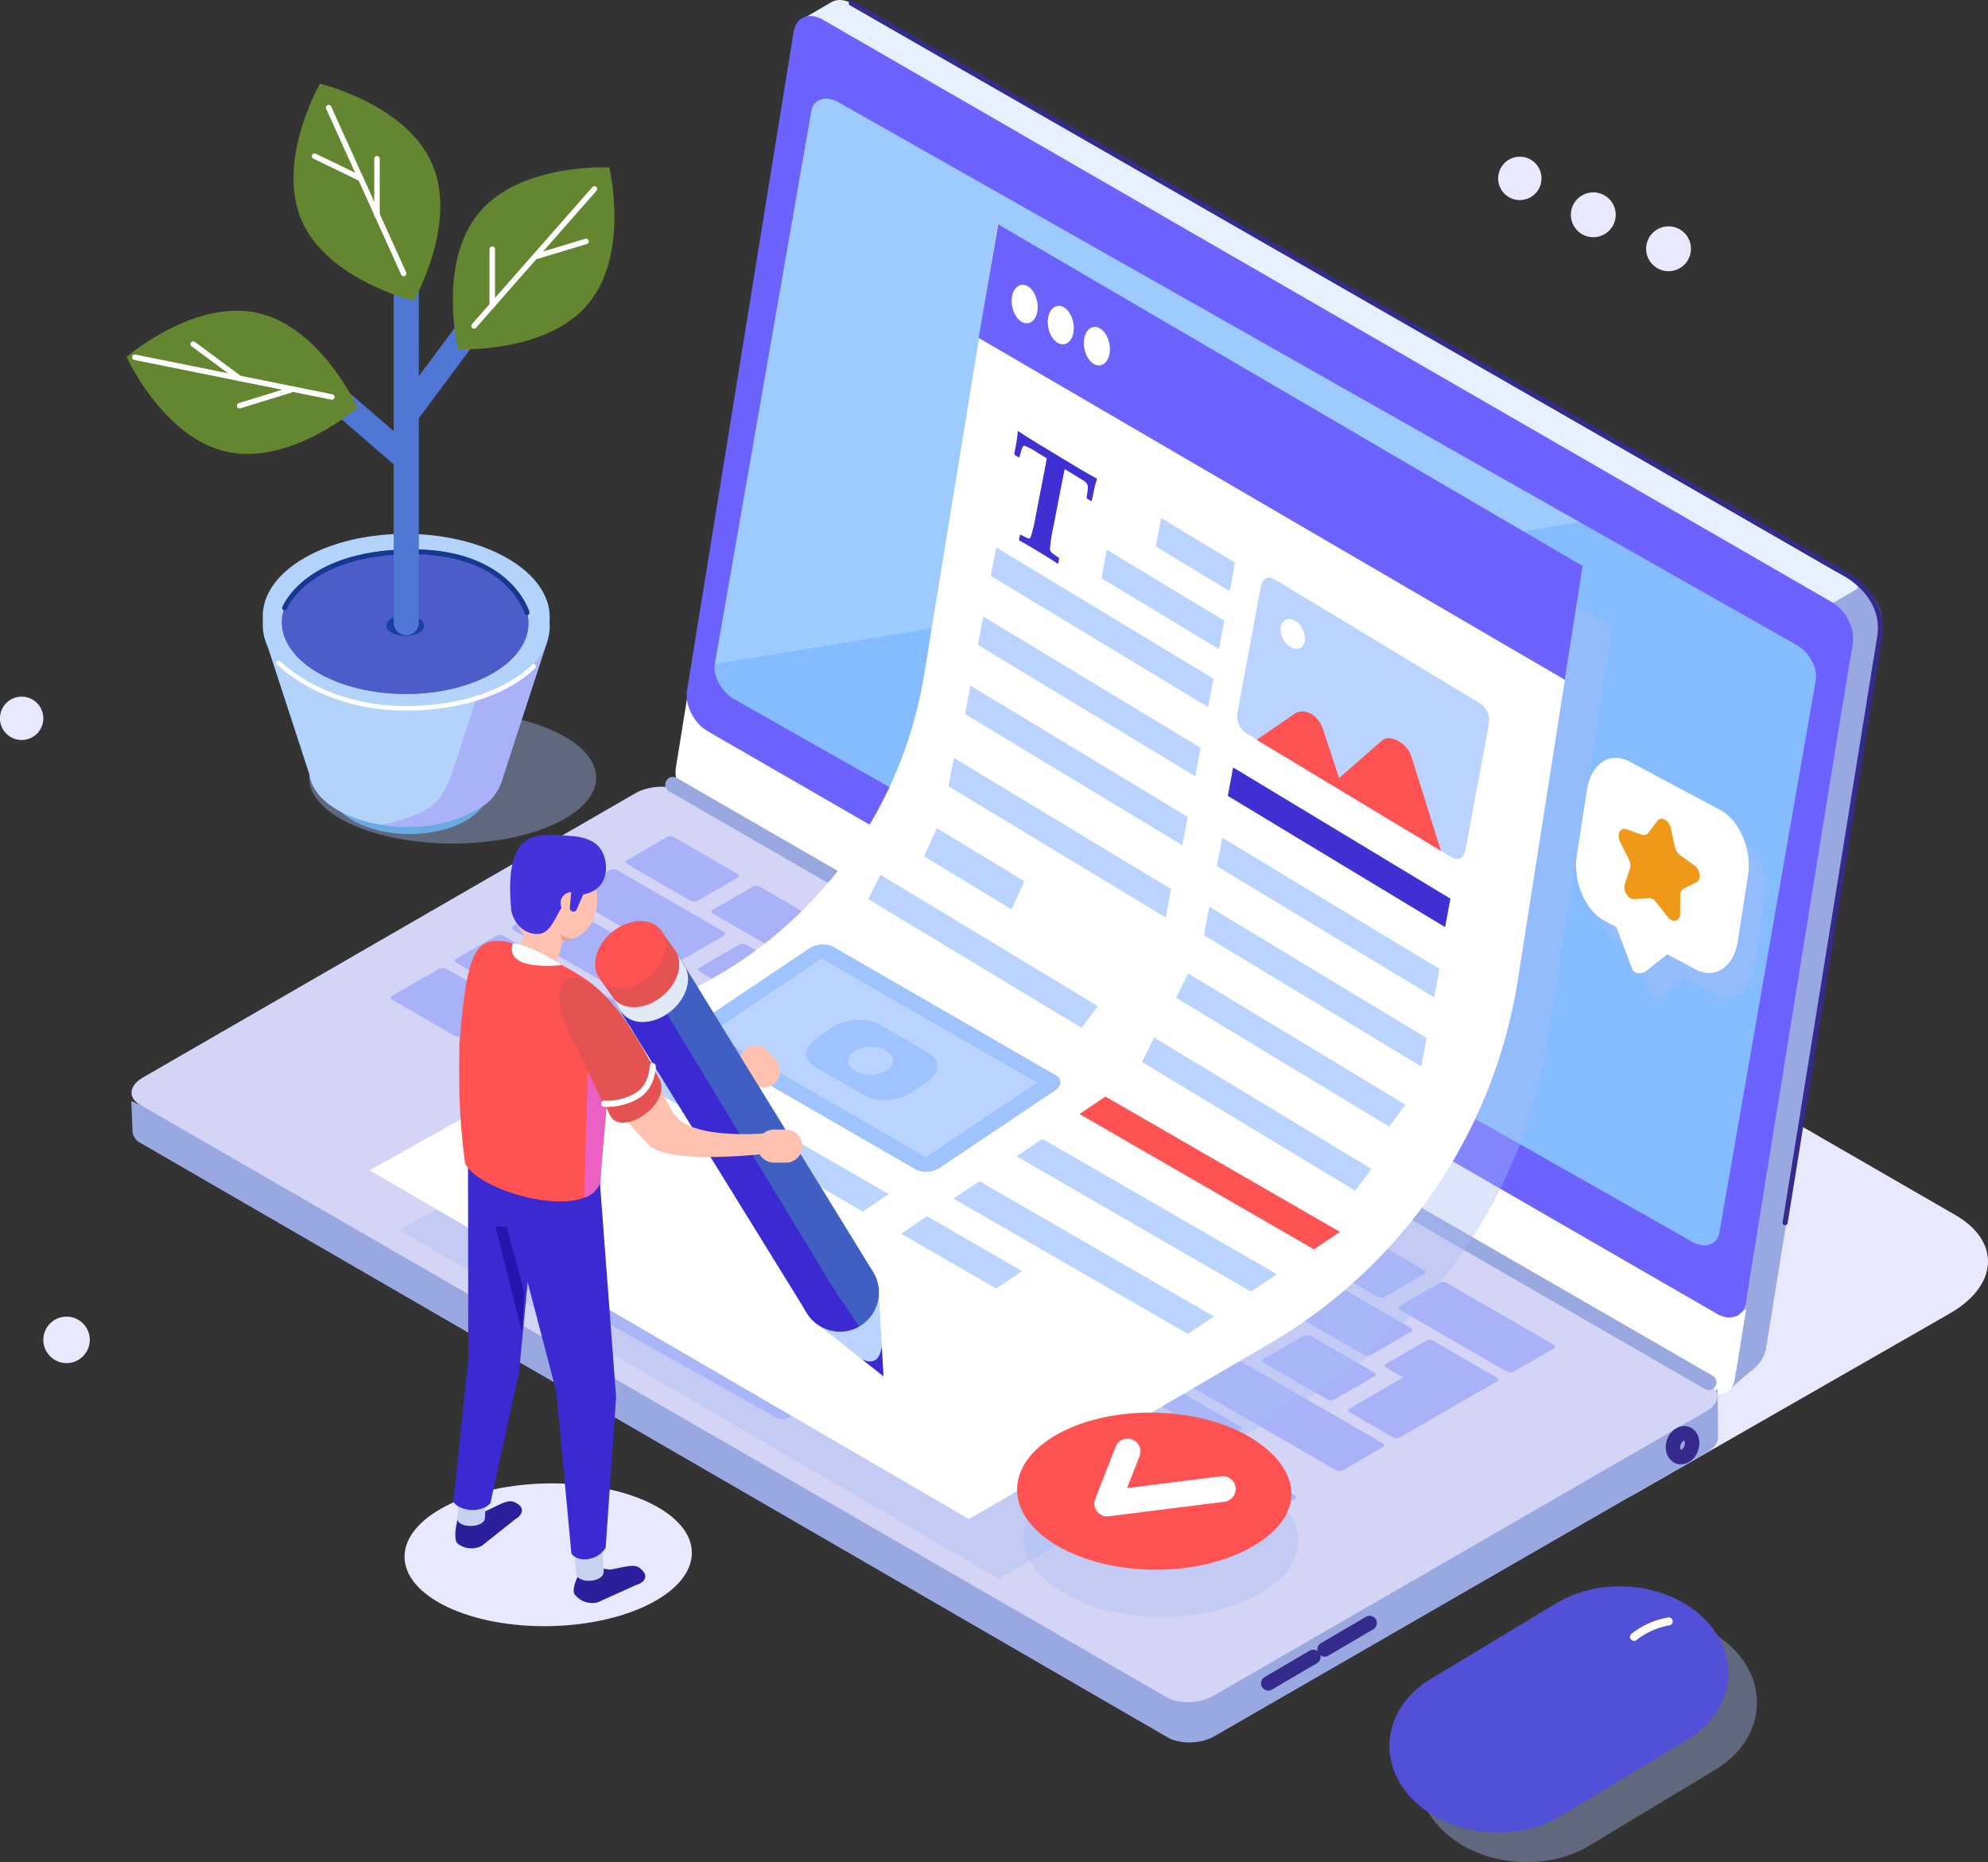 <svg id="Group_41373" data-name="Group 41373" xmlns="http://www.w3.org/2000/svg" xmlns:xlink="http://www.w3.org/1999/xlink" width="458.488" height="429.547" viewBox="0 0 458.488 429.547">
  <rect x="0" y="0" width="458.488" height="429.547" fill="#333333" stroke="none"/>
  <defs>
    <clipPath id="clip-path">
      <rect id="Rectangle_15083" data-name="Rectangle 15083" width="458.488" height="429.547" fill="none"/>
    </clipPath>
    <clipPath id="clip-path-2">
      <rect id="Rectangle_15080" data-name="Rectangle 15080" width="199.443" height="130.397" fill="none"/>
    </clipPath>
    <clipPath id="clip-path-3">
      <rect id="Rectangle_15081" data-name="Rectangle 15081" width="279.788" height="298.679" fill="none"/>
    </clipPath>
    <clipPath id="clip-path-4">
      <rect id="Rectangle_15082" data-name="Rectangle 15082" width="66.208" height="30.368" fill="none"/>
    </clipPath>
    <clipPath id="clip-path-5">
      <path id="Path_60200" data-name="Path 60200" d="M205.388,84.16c-9.631,11.574-4.833,31.448-4.833,31.448s20.415,1.109,30.047-10.465,4.833-31.448,4.833-31.448-.528-.029-1.453-.029c-4.832,0-20.51.781-28.594,10.494" transform="translate(-199.36 -73.666)" fill="none"/>
    </clipPath>
    <linearGradient id="linear-gradient" x1="-2.267" y1="9.081" x2="-2.255" y2="9.081" gradientUnits="objectBoundingBox">
      <stop offset="0" stop-color="#436a2d"/>
      <stop offset="0.101" stop-color="#436a2d"/>
      <stop offset="0.744" stop-color="#658630"/>
      <stop offset="1" stop-color="#658630"/>
    </linearGradient>
    <clipPath id="clip-path-6">
      <path id="Path_60201" data-name="Path 60201" d="M55.755,147.471s8.4,18.642,23.1,21.877,30.151-10.159,30.151-10.159-8.4-18.641-23.1-21.877a22.064,22.064,0,0,0-4.76-.5c-13.1,0-25.391,10.663-25.391,10.663" transform="translate(-55.755 -136.808)" fill="none"/>
    </clipPath>
    <linearGradient id="linear-gradient-2" x1="-0.548" y1="10.003" x2="-0.539" y2="10.003" xlink:href="#linear-gradient"/>
    <clipPath id="clip-path-7">
      <path id="Path_60202" data-name="Path 60202" d="M131.081,68.381c5.976,13.82,25.875,18.514,25.875,18.514s10.209-17.714,4.232-31.535-25.875-18.514-25.875-18.514-10.208,17.714-4.232,31.535" transform="translate(-129.205 -36.846)" fill="none"/>
    </clipPath>
    <linearGradient id="linear-gradient-3" x1="-1.512" y1="8.197" x2="-1.499" y2="8.197" xlink:href="#linear-gradient"/>
    <clipPath id="clip-path-9">
      <rect id="Rectangle_15087" data-name="Rectangle 15087" width="78.155" height="56.786" fill="none"/>
    </clipPath>
    <clipPath id="clip-path-10">
      <rect id="Rectangle_15088" data-name="Rectangle 15088" width="63.263" height="36.236" fill="none"/>
    </clipPath>
    <clipPath id="clip-path-11">
      <rect id="Rectangle_15089" data-name="Rectangle 15089" width="39.838" height="49.713" fill="none"/>
    </clipPath>
  </defs>
  <g id="Group_41376" data-name="Group 41376">
    <g id="Group_41354" data-name="Group 41354">
      <g id="Group_41353" data-name="Group 41353" clip-path="url(#clip-path)">
        <path id="Path_60126" data-name="Path 60126" d="M464.508,463.449,267.359,347.1c-10.564-6.1,40.518-34.487,51.8-40.955l6.1-31.113c11.286-6.468-16.411-31.5-5.846-25.4L577.548,398.657c10.564,6.1,9.98,16.288-1.306,22.757L504.071,462.78c-11.286,6.469-29,6.768-39.563.669" transform="translate(-126.616 -118.4)" fill="#e9e9fd"/>
        <path id="Path_60127" data-name="Path 60127" d="M793.177,299.208v-.024q0-.128,0-.258c0-.086-.007-.172-.012-.259l0-.037c0-.012,0-.024,0-.036,0-.06-.008-.121-.015-.181q-.012-.127-.028-.255c0-.04-.011-.081-.017-.121,0-.017,0-.035-.007-.052s-.008-.055-.012-.082c-.013-.085-.028-.17-.044-.256s-.031-.161-.049-.242l0-.009,0-.007c-.018-.085-.038-.171-.06-.257s-.044-.169-.067-.254c-.006-.023-.014-.045-.02-.068l-.014-.049c-.013-.046-.026-.091-.04-.136-.025-.081-.051-.162-.078-.243-.02-.061-.042-.122-.064-.183l-.009-.026c0-.009-.006-.018-.01-.027-.028-.076-.056-.153-.086-.229s-.058-.147-.088-.219l-.04-.092-.017-.04-.037-.086c-.033-.075-.068-.151-.1-.226s-.071-.149-.108-.224l-.011-.021-.017-.034c-.04-.079-.08-.157-.122-.235s-.081-.144-.122-.216c-.027-.048-.053-.1-.081-.144l-.038-.068c-.069-.116-.143-.229-.216-.343-.024-.037-.046-.075-.071-.112,0-.005-.007-.012-.011-.017q-.142-.214-.295-.421l-.044-.058-.04-.052c-.036-.047-.071-.094-.107-.141-.06-.077-.122-.153-.184-.228l-.072-.084-.038-.044-.068-.08q-.092-.1-.187-.206c-.048-.051-.1-.1-.145-.152l-.026-.027-.024-.025c-.068-.069-.137-.137-.206-.2s-.145-.136-.218-.2l0,0-.005,0q-.106-.1-.214-.187c-.076-.064-.153-.126-.23-.188l-.029-.022-.033-.025c-.056-.043-.112-.087-.169-.129-.077-.057-.155-.112-.234-.166l-.066-.044-.021-.015-.007,0c-.046-.031-.092-.062-.139-.092-.078-.05-.157-.1-.236-.145l-1.28-.736-7.014,3.8s1.678.972,1.755,1.022.156.1.233.154.157.109.234.166.155.116.231.176c.032.025.063.052.1.077q.182.148.359.305h0c.119.107.235.218.348.332l.043.043q.162.163.317.336l.048.052q.151.17.294.346l.051.063c.094.118.187.238.277.36.046.063.09.128.135.192s.11.155.162.234.118.186.176.28c.038.061.077.121.114.182s.062.109.093.164c.055.1.11.193.162.291.014.026.027.052.041.079.07.136.138.272.2.41l.016.034q.1.218.191.439l.018.045q.087.216.163.434l.02.056q.074.214.138.43l.019.065q.062.215.113.43l.016.066q.05.217.089.433l.011.063q.038.218.064.435c0,.019,0,.038.006.058.017.146.03.292.038.437,0,.073.008.146.01.218s0,.172,0,.258,0,.18-.006.269-.009.179-.017.268-.018.192-.03.288c-.009.074-.02.148-.031.222,0,0-.024.147-.065.4L762.011,454.389c-.115.712-2.876,5.27-2.253,4.908l6.63-5.619a7.72,7.72,0,0,0,2.629-4.656L792.8,302.013l.289-1.783c.011-.073.023-.147.031-.222s.014-.126.02-.189a.073.073,0,0,0,0-.01c0-.008,0-.017,0-.026s0-.041.006-.062c.007-.089.013-.178.017-.268,0-.071,0-.142.005-.214v-.031" transform="translate(-361.698 -138.152)" fill="#99a8e0"/>
        <path id="Path_60128" data-name="Path 60128" d="M561.579,176.094c3.159,1.824,5.281,6.017,4.738,9.368l-24.594,152c-.54,3.353-3.54,4.588-6.7,2.764l-232.8-134.407c-3.159-1.824-5.281-6.017-4.738-9.367l24.591-152c.543-3.351,3.54-4.588,6.7-2.764Z" transform="translate(-141.6 -19.447)" fill="#fff"/>
        <path id="Path_60129" data-name="Path 60129" d="M798.137,263.454v-.024q0-.128,0-.258c0-.086-.007-.172-.012-.259,0-.012,0-.024,0-.037s0-.024,0-.036c0-.06-.008-.121-.015-.181-.008-.085-.017-.17-.028-.255-.005-.04-.011-.081-.017-.121,0-.017,0-.035-.007-.052s-.008-.055-.012-.082c-.013-.085-.028-.17-.044-.256s-.031-.161-.049-.241l0-.009,0-.007c-.018-.085-.039-.171-.06-.257s-.043-.169-.067-.254c-.006-.023-.014-.045-.02-.068l-.014-.049c-.013-.046-.026-.091-.04-.136-.025-.081-.051-.162-.078-.243-.02-.061-.042-.122-.064-.183l-.009-.026c0-.009-.006-.018-.01-.027-.028-.076-.056-.153-.086-.229s-.058-.147-.088-.219l-.04-.092-.017-.04-.037-.086c-.033-.075-.068-.151-.1-.226s-.071-.149-.108-.224l-.011-.021-.017-.034c-.04-.079-.08-.157-.122-.235s-.081-.144-.122-.216c-.027-.048-.053-.1-.081-.144-.013-.023-.025-.046-.038-.068-.069-.116-.143-.229-.216-.343-.024-.037-.046-.075-.071-.112,0-.005-.007-.012-.011-.017q-.142-.214-.295-.421l-.044-.058-.04-.052c-.036-.047-.071-.094-.107-.141-.06-.077-.122-.153-.184-.228l-.072-.084-.038-.044-.068-.08q-.092-.1-.187-.206c-.048-.051-.1-.1-.145-.152l-.026-.027-.024-.025c-.068-.069-.137-.137-.206-.2s-.145-.136-.218-.2l0,0-.005,0q-.106-.1-.214-.187t-.23-.188l-.029-.022-.032-.025c-.056-.043-.112-.087-.169-.129-.077-.057-.155-.112-.234-.166l-.066-.044-.021-.015-.007,0c-.046-.031-.092-.062-.139-.092-.078-.05-.157-.1-.236-.145l-5.637-3.255-6.919,4.179s5.94,3.108,6.018,3.158.156.1.233.154.157.109.234.166.154.116.23.176c.032.025.063.052.1.078.122.1.242.2.359.305h0c.119.107.235.219.348.332l.043.043q.162.163.317.336l.048.052q.151.17.294.346l.051.063c.094.118.187.238.277.36.046.063.09.128.135.192s.109.155.162.234.118.186.176.28c.038.061.077.121.114.182s.062.109.093.164c.055.1.11.193.162.291l.041.079c.07.136.138.272.2.409l.016.035q.1.218.191.439l.018.045q.087.216.164.434c.007.018.013.037.019.056.05.142.1.286.138.43l.019.065q.062.215.113.43l.016.066q.05.217.089.433l.011.063q.038.218.064.436c0,.019,0,.038.006.058.017.146.03.292.038.437,0,.073.008.146.01.218s0,.172,0,.258,0,.18-.006.269-.009.179-.017.268-.018.192-.03.288c-.009.074-.02.148-.031.222,0,0-.024.147-.065.4L766.971,418.634c-.115.712-2.876,5.27-2.253,4.908l6.63-5.619a7.718,7.718,0,0,0,2.629-4.656l23.786-147.008c.115-.712.288-1.783.288-1.783.012-.073.023-.147.032-.222s.014-.126.02-.189c0,0,0-.007,0-.01s0-.017,0-.026,0-.041.006-.062c.007-.089.013-.178.017-.268,0-.071,0-.142.005-.214v-.031" transform="translate(-364.059 -119.93)" fill="#99a8e0"/>
        <path id="Path_60130" data-name="Path 60130" d="M423.755,505.25l-.082-11.213L414.6,501.7l-1.949-4.493L184.916,365.724c-2.743-1.584-8.193-1.383-11.36.445L74.893,422.778V421.2l-14.985,7.282-2.106-.852.284,6.916a3.209,3.209,0,0,0,1.739,2.667l237,137.187c2.743,1.584,7.581,1.564,10.749-.264l113.563-65.474c1.729-1,2.612-2.238,2.616-3.457Z" transform="translate(-27.521 -173.622)" fill="#99a8e0"/>
        <path id="Path_60131" data-name="Path 60131" d="M296.738,556.51,59.75,419.685c-2.743-1.584-2.4-4.376.771-6.2l113.561-65.565c3.167-1.829,8-2.029,10.746-.445L421.817,484.3c2.743,1.584,2.4,4.376-.772,6.2L307.485,556.065c-3.167,1.828-8,2.029-10.746.445" transform="translate(-27.567 -164.931)" fill="#d4d4f6"/>
        <path id="Path_60132" data-name="Path 60132" d="M291.823,383.194a1.814,1.814,0,0,1-1.565-.182l-14.388-8.3c-.519-.3-.661-.705-.316-.9l9.531-5.506a1.812,1.812,0,0,1,1.566.183l14.388,8.3c.518.3.661.7.315.9Z" transform="translate(-131.109 -175.305)" fill="#a9b1f9"/>
        <path id="Path_60133" data-name="Path 60133" d="M323.684,430.519a1.8,1.8,0,0,1-1.57-.181l-14.387-8.3c-.518-.3-.656-.7-.309-.9l9.534-5.508a1.807,1.807,0,0,1,1.555.182l14.387,8.3c.525.3.661.706.323.9Z" transform="translate(-146.279 -197.839)" fill="#a9b1f9"/>
        <path id="Path_60134" data-name="Path 60134" d="M307.578,450.164a1.807,1.807,0,0,1-1.561-.184l-14.39-8.3c-.51-.294-.665-.7-.319-.9l9.536-5.509a1.831,1.831,0,0,1,1.559.185l14.39,8.3c.517.3.659.705.322.9Z" transform="translate(-138.611 -207.192)" fill="#a9b1f9"/>
        <path id="Path_60135" data-name="Path 60135" d="M264.007,453.958a1.812,1.812,0,0,1-1.558-.181l-14.389-8.3c-.513-.3-.655-.7-.314-.9l9.533-5.507a1.822,1.822,0,0,1,1.562.179l14.389,8.3c.515.3.652.7.311.9Z" transform="translate(-117.87 -209)" fill="#a9b1f9"/>
        <path id="Path_60136" data-name="Path 60136" d="M188.418,442.059a1.811,1.811,0,0,1-1.563-.183l-14.388-8.3c-.519-.3-.662-.7-.318-.9l11.194-6.466a1.827,1.827,0,0,1,1.563.184l14.388,8.3c.518.3.654.708.318.9Z" transform="translate(-81.876 -202.877)" fill="#a9b1f9"/>
        <path id="Path_60137" data-name="Path 60137" d="M231.222,466.757a2.329,2.329,0,0,1-1.858-.353l-18.85-10.878c-.675-.39-.952-.872-.608-1.07L221.1,447.99a2.352,2.352,0,0,1,1.853.35L241.8,459.219c.684.394.949.878.613,1.072Z" transform="translate(-99.871 -213.26)" fill="#a9b1f9"/>
        <path id="Path_60138" data-name="Path 60138" d="M472.212,609.73a1.775,1.775,0,0,1-1.458-.243l-14.377-8.3c-.524-.3-.719-.683-.432-.849l4.138-2.39a1.8,1.8,0,0,1,1.469.249l14.377,8.3c.518.3.705.678.422.842Z" transform="translate(-217.024 -284.664)" fill="#a9b1f9"/>
        <path id="Path_60139" data-name="Path 60139" d="M508.908,631.456a1.775,1.775,0,0,1-1.459-.243l-14.377-8.3c-.524-.3-.719-.683-.432-.849l4.138-2.39a1.8,1.8,0,0,1,1.469.249l14.377,8.3c.518.3.705.678.422.842Z" transform="translate(-234.496 -295.009)" fill="#a9b1f9"/>
        <path id="Path_60140" data-name="Path 60140" d="M547.816,653.481a1.783,1.783,0,0,1-1.442-.255l-14.382-8.3c-.516-.3-.723-.675-.447-.835l3.986-2.3a1.807,1.807,0,0,1,1.446.258l14.382,8.3c.518.3.716.675.443.832Z" transform="translate(-253.024 -305.539)" fill="#a9b1f9"/>
        <path id="Path_60141" data-name="Path 60141" d="M523.89,623.163a1.783,1.783,0,0,1-1.442-.255l-14.382-8.3c-.516-.3-.723-.675-.447-.834l3.987-2.3a1.806,1.806,0,0,1,1.446.258l14.382,8.3c.518.3.716.675.443.832Z" transform="translate(-241.633 -291.104)" fill="#a9b1f9"/>
        <path id="Path_60142" data-name="Path 60142" d="M352.671,536.83a1.828,1.828,0,0,1-1.571-.187l-93.626-54.03c-.511-.294-.664-.705-.32-.9l11.194-6.466a1.847,1.847,0,0,1,1.565.184l93.626,54.03c.52.3.662.712.325.906Z" transform="translate(-122.35 -226.226)" fill="#a9b1f9"/>
        <path id="Path_60143" data-name="Path 60143" d="M235.624,470.825c-.021.013-.089-.007-.15-.042l-11-6.347c-.06-.035-.093-.074-.072-.086l.7-.4a.228.228,0,0,1,.149.042l11,6.347c.061.035.093.074.072.086Z" transform="translate(-106.842 -220.896)" fill="#a9b1f9"/>
        <path id="Path_60144" data-name="Path 60144" d="M187.658,440.826a.1.1,0,0,1-.086,0l-4.669-2.7c-.026-.015-.03-.037-.008-.049l.7-.4a.1.1,0,0,1,.086,0l4.669,2.695c.026.015.029.038.009.05Z" transform="translate(-87.074 -208.385)" fill="#a9b1f9"/>
        <path id="Path_60145" data-name="Path 60145" d="M301.65,475.663a1.818,1.818,0,0,1-1.565-.184l-14.386-8.3c-.511-.294-.661-.706-.32-.9l9.533-5.507a1.839,1.839,0,0,1,1.568.183l14.386,8.3c.522.3.659.708.318.905Z" transform="translate(-135.79 -219.332)" fill="#a9b1f9"/>
        <path id="Path_60146" data-name="Path 60146" d="M339.467,497.487a1.82,1.82,0,0,1-1.558-.181l-14.386-8.3c-.516-.3-.662-.707-.321-.9l9.534-5.507a1.832,1.832,0,0,1,1.568.183l14.386,8.3c.511.294.652.7.311.9Z" transform="translate(-153.798 -229.725)" fill="#a9b1f9"/>
        <path id="Path_60147" data-name="Path 60147" d="M377.287,519.312a1.815,1.815,0,0,1-1.558-.181l-14.389-8.3c-.514-.3-.654-.7-.314-.9l9.534-5.507a1.816,1.816,0,0,1,1.561.179l14.389,8.3c.514.3.652.7.311.9Z" transform="translate(-171.806 -240.116)" fill="#a9b1f9"/>
        <path id="Path_60148" data-name="Path 60148" d="M415.1,541.133a1.812,1.812,0,0,1-1.56-.181l-14.389-8.3c-.52-.3-.66-.707-.32-.9l9.533-5.508a1.822,1.822,0,0,1,1.567.183l14.389,8.3c.518.3.654.7.312.9Z" transform="translate(-189.805 -250.504)" fill="#a9b1f9"/>
        <path id="Path_60149" data-name="Path 60149" d="M452.92,562.958a1.835,1.835,0,0,1-1.57-.187l-14.383-8.3c-.514-.3-.654-.7-.313-.9l9.533-5.507a1.816,1.816,0,0,1,1.561.179l14.383,8.3c.52.3.664.711.323.908Z" transform="translate(-207.813 -260.896)" fill="#a9b1f9"/>
        <path id="Path_60150" data-name="Path 60150" d="M490.741,584.766a1.822,1.822,0,0,1-1.563-.183l-14.384-8.3c-.518-.3-.661-.707-.32-.9l9.534-5.507a1.823,1.823,0,0,1,1.567.182l14.384,8.3c.516.3.657.706.315.9Z" transform="translate(-225.821 -271.279)" fill="#a9b1f9"/>
        <path id="Path_60151" data-name="Path 60151" d="M553.367,620.907a1.818,1.818,0,0,1-1.562-.183l-39.2-22.621c-.518-.3-.658-.705-.317-.9l9.533-5.508a1.819,1.819,0,0,1,1.565.182l39.2,22.62c.519.3.657.706.315.9Z" transform="translate(-243.826 -281.67)" fill="#a9b1f9"/>
        <path id="Path_60152" data-name="Path 60152" d="M345.218,471.868a1.784,1.784,0,0,1-1.554-.18l-14.39-8.3c-.517-.3-.662-.7-.316-.9l9.536-5.509a1.812,1.812,0,0,1,1.556.183l14.39,8.3c.52.3.652.7.315.9Z" transform="translate(-156.536 -217.528)" fill="#a9b1f9"/>
        <path id="Path_60153" data-name="Path 60153" d="M383.04,493.695a1.806,1.806,0,0,1-1.557-.182l-14.395-8.307c-.511-.295-.657-.7-.312-.9l9.536-5.509a1.809,1.809,0,0,1,1.551.181l14.395,8.306c.512.3.655.7.318.9Z" transform="translate(-174.542 -227.919)" fill="#a9b1f9"/>
        <path id="Path_60154" data-name="Path 60154" d="M420.853,515.516a1.812,1.812,0,0,1-1.561-.184l-14.387-8.3c-.509-.294-.668-.7-.322-.9l9.536-5.509a1.841,1.841,0,0,1,1.562.187l14.387,8.3c.514.3.659.705.322.9Z" transform="translate(-192.545 -238.308)" fill="#a9b1f9"/>
        <path id="Path_60155" data-name="Path 60155" d="M458.667,537.337a1.8,1.8,0,0,1-1.559-.183l-14.384-8.3c-.518-.3-.665-.7-.32-.9l9.536-5.509a1.819,1.819,0,0,1,1.559.185l14.384,8.3c.516.3.657.7.32.9Z" transform="translate(-210.551 -248.699)" fill="#a9b1f9"/>
        <path id="Path_60156" data-name="Path 60156" d="M496.5,559.149a1.807,1.807,0,0,1-1.559-.183l-14.393-8.306c-.518-.3-.661-.7-.315-.9l9.536-5.509a1.807,1.807,0,0,1,1.554.183l14.393,8.306c.514.3.657.7.32.9Z" transform="translate(-228.559 -259.082)" fill="#a9b1f9"/>
        <path id="Path_60157" data-name="Path 60157" d="M534.3,580.969a1.8,1.8,0,0,1-1.556-.181l-14.382-8.3c-.522-.3-.669-.7-.324-.9l9.536-5.509a1.823,1.823,0,0,1,1.563.188l14.383,8.3c.516.3.654.7.317.9Z" transform="translate(-246.564 -269.473)" fill="#a9b1f9"/>
        <path id="Path_60158" data-name="Path 60158" d="M572.121,602.792a1.8,1.8,0,0,1-1.556-.181L556.171,594.3c-.514-.3-.656-.7-.311-.9L565.4,587.9a1.8,1.8,0,0,1,1.55.18l14.393,8.306c.514.3.655.7.318.9Z" transform="translate(-264.57 -279.864)" fill="#a9b1f9"/>
        <path id="Path_60159" data-name="Path 60159" d="M361.33,452.226a1.807,1.807,0,0,1-1.567-.18l-14.388-8.3c-.512-.295-.653-.7-.305-.9l9.534-5.508a1.812,1.812,0,0,1,1.552.18l14.388,8.3c.519.3.659.705.321.9Z" transform="translate(-164.206 -208.176)" fill="#a9b1f9"/>
        <path id="Path_60160" data-name="Path 60160" d="M399.137,474.043a1.808,1.808,0,0,1-1.562-.177l-14.388-8.3c-.517-.3-.661-.7-.313-.9l9.534-5.508a1.82,1.82,0,0,1,1.56.184l14.388,8.3c.512.3.654.7.315.9Z" transform="translate(-182.206 -218.563)" fill="#a9b1f9"/>
        <path id="Path_60161" data-name="Path 60161" d="M436.957,495.869a1.809,1.809,0,0,1-1.57-.181L421,487.386c-.514-.3-.655-.7-.307-.9l9.534-5.508a1.812,1.812,0,0,1,1.554.181l14.386,8.3c.521.3.661.706.323.9Z" transform="translate(-200.213 -228.955)" fill="#a9b1f9"/>
        <path id="Path_60162" data-name="Path 60162" d="M474.764,517.687a1.8,1.8,0,0,1-1.562-.177l-14.389-8.3c-.518-.3-.661-.7-.313-.9l9.535-5.509a1.817,1.817,0,0,1,1.56.185l14.389,8.3c.519.3.654.7.315.9Z" transform="translate(-218.214 -239.343)" fill="#a9b1f9"/>
        <path id="Path_60163" data-name="Path 60163" d="M512.594,539.5a1.8,1.8,0,0,1-1.558-.175l-14.389-8.3c-.521-.3-.659-.7-.311-.9l9.535-5.508a1.809,1.809,0,0,1,1.557.183l14.389,8.3c.509.294.65.7.312.9Z" transform="translate(-236.228 -249.73)" fill="#a9b1f9"/>
        <path id="Path_60164" data-name="Path 60164" d="M550.413,561.325a1.815,1.815,0,0,1-1.572-.183l-14.386-8.3c-.51-.294-.656-.7-.309-.9l9.535-5.508a1.823,1.823,0,0,1,1.555.182l14.386,8.3c.523.3.664.708.325.9Z" transform="translate(-254.231 -260.119)" fill="#a9b1f9"/>
        <path id="Path_60165" data-name="Path 60165" d="M588.224,583.145a1.808,1.808,0,0,1-1.563-.178l-14.389-8.3c-.518-.3-.658-.7-.311-.9l9.535-5.508a1.812,1.812,0,0,1,1.557.183l14.389,8.3c.514.3.655.7.316.9Z" transform="translate(-272.235 -270.509)" fill="#a9b1f9"/>
        <path id="Path_60166" data-name="Path 60166" d="M276.771,403.446a1.81,1.81,0,0,1-1.568-.181l-24.4-14.078c-.519-.3-.662-.7-.314-.905l9.534-5.508a1.82,1.82,0,0,1,1.561.185l24.4,14.078c.519.3.66.706.322.9Z" transform="translate(-119.176 -182.199)" fill="#a9b1f9"/>
        <path id="Path_60167" data-name="Path 60167" d="M642,585.241a1.812,1.812,0,0,1-1.565-.182l-24.4-14.079c-.509-.294-.657-.7-.313-.9l9.531-5.506a1.82,1.82,0,0,1,1.562.181l24.4,14.079c.518.3.661.7.315.9Z" transform="translate(-293.076 -268.757)" fill="#a9b1f9"/>
        <path id="Path_60168" data-name="Path 60168" d="M256.4,420.629a1.8,1.8,0,0,1-1.561-.184l-29.082-16.783c-.519-.3-.666-.7-.321-.9l9.536-5.509a1.82,1.82,0,0,1,1.56.186l29.082,16.783c.524.3.659.705.322.9Z" transform="translate(-107.245 -189.091)" fill="#a9b1f9"/>
        <path id="Path_60169" data-name="Path 60169" d="M221.649,429.513a1.822,1.822,0,0,1-1.564-.184l-19.391-11.19c-.519-.3-.659-.706-.318-.9l9.533-5.507a1.82,1.82,0,0,1,1.566.182l19.391,11.19c.519.3.658.707.316.9Z" transform="translate(-95.315 -195.984)" fill="#a9b1f9"/>
        <path id="Path_60170" data-name="Path 60170" d="M329.637,405.017a1.808,1.808,0,0,1-1.568-.184l-14.378-8.3c-.518-.3-.661-.705-.317-.9l9.531-5.506a1.813,1.813,0,0,1,1.566.182l14.378,8.3c.525.3.665.706.319.905Z" transform="translate(-149.117 -185.698)" fill="#a9b1f9"/>
        <path id="Path_60171" data-name="Path 60171" d="M367.281,426.722a1.821,1.821,0,0,1-1.567-.183l-14.388-8.3c-.515-.3-.66-.7-.315-.9l9.531-5.506a1.815,1.815,0,0,1,1.564.182l14.388,8.3c.519.3.664.705.318.9Z" transform="translate(-167.036 -196.03)" fill="#a9b1f9"/>
        <path id="Path_60172" data-name="Path 60172" d="M405.089,448.54a1.8,1.8,0,0,1-1.559-.179l-14.388-8.3c-.515-.3-.656-.7-.312-.9l9.531-5.506a1.808,1.808,0,0,1,1.561.18l14.388,8.3c.52.3.656.7.31.9Z" transform="translate(-185.043 -206.421)" fill="#a9b1f9"/>
        <path id="Path_60173" data-name="Path 60173" d="M442.914,470.369a1.82,1.82,0,0,1-1.566-.182l-14.379-8.3c-.522-.3-.662-.706-.318-.9l9.531-5.506a1.809,1.809,0,0,1,1.567.183l14.379,8.3c.518.3.663.7.317.9Z" transform="translate(-203.051 -216.813)" fill="#a9b1f9"/>
        <path id="Path_60174" data-name="Path 60174" d="M480.719,492.185a1.791,1.791,0,0,1-1.558-.178l-14.384-8.3c-.521-.3-.662-.706-.318-.9l9.531-5.506a1.81,1.81,0,0,1,1.566.183l14.384,8.3c.521.3.655.7.309.9Z" transform="translate(-221.051 -227.201)" fill="#a9b1f9"/>
        <path id="Path_60175" data-name="Path 60175" d="M518.553,514a1.814,1.814,0,0,1-1.56-.179L502.6,505.516c-.514-.3-.653-.7-.31-.9l9.531-5.506a1.8,1.8,0,0,1,1.558.178l14.393,8.306c.512.295.657.7.311.9Z" transform="translate(-239.064 -237.588)" fill="#a9b1f9"/>
        <path id="Path_60176" data-name="Path 60176" d="M556.363,535.82a1.815,1.815,0,0,1-1.565-.182l-14.386-8.3c-.521-.3-.664-.707-.321-.906l9.531-5.506a1.818,1.818,0,0,1,1.569.184l14.386,8.3c.519.3.662.7.316.9Z" transform="translate(-257.063 -247.974)" fill="#a9b1f9"/>
        <path id="Path_60177" data-name="Path 60177" d="M594.175,557.641a1.8,1.8,0,0,1-1.556-.177l-14.4-8.309c-.511-.3-.651-.7-.307-.9l9.531-5.506a1.8,1.8,0,0,1,1.556.177l14.4,8.309c.514.3.653.7.307.9Z" transform="translate(-275.071 -258.366)" fill="#a9b1f9"/>
        <path id="Path_60178" data-name="Path 60178" d="M613.2,590.254a2.19,2.19,0,0,0-.843-.276,1.165,1.165,0,0,0-.708.1l-9.534,5.508a.327.327,0,0,0-.173.413,1.057,1.057,0,0,0,.477.487l3.756,2.168-12.5,7.223a.322.322,0,0,0-.162.414,1.031,1.031,0,0,0,.482.487l9.692,5.594a2.259,2.259,0,0,0,.847.28,1.175,1.175,0,0,0,.718-.094l22.664-13.093a.316.316,0,0,0,.159-.413,1.019,1.019,0,0,0-.484-.49Z" transform="translate(-282.574 -280.898)" fill="#a9b1f9"/>
        <path id="Path_60179" data-name="Path 60179" d="M226.028,430.653c-.021.013-.089-.007-.15-.042l-11-6.347c-.06-.035-.093-.074-.072-.086l.7-.4a.228.228,0,0,1,.15.042l11,6.347c.061.035.093.074.072.086Z" transform="translate(-102.273 -201.769)" fill="#a9b1f9"/>
        <path id="Path_60180" data-name="Path 60180" d="M294.05,584.532l-52.664-29.544c-.609-.341-.6-.916.027-1.275l22.38-12.883a2.524,2.524,0,0,1,2.243-.031L318.7,570.343c.61.342.6.916-.027,1.275L296.293,584.5a2.524,2.524,0,0,1-2.243.031" transform="translate(-114.716 -257.371)" fill="#a9b1f9"/>
        <path id="Path_60181" data-name="Path 60181" d="M740.716,634.549c-.5,1.468-1.814,2.348-2.926,1.966s-1.6-1.881-1.1-3.349,1.814-2.348,2.925-1.966S741.221,633.081,740.716,634.549Z" transform="translate(-350.664 -300.489)" fill="none" stroke="#342b8c" stroke-linecap="round" stroke-linejoin="round" stroke-width="3.349"/>
        <path id="Path_60182" data-name="Path 60182" d="M596.174,134.513,365.434,1.3l-.015-.009-.343-.2,0,0-.609-.349q-.119-.064-.238-.123c-.081-.04-.161-.078-.242-.114s-.161-.071-.242-.1-.168-.065-.251-.094-.168-.057-.251-.082-.179-.051-.268-.073l-.015,0h0l-.024,0c-.077-.019-.154-.036-.23-.051L362.584.07l-.1-.016-.074-.012c-.095-.013-.188-.021-.281-.029l-.024,0h0c-.112-.008-.221-.011-.33-.01l-.037,0c-.05,0-.1,0-.148.007s-.117,0-.175.008l-.049.007c-.08.008-.158.021-.237.034-.042.007-.086.01-.128.018l-.027.008a3.654,3.654,0,0,0-.456.125c-.01,0-.021,0-.031.008s-.031.016-.048.022a3.526,3.526,0,0,0-.553.255l-6.775,3.937a3.535,3.535,0,0,1,.542-.25c.072-.027.147-.049.221-.071.089-.027.178-.053.269-.073q.162-.036.329-.059c.042-.005.084-.014.127-.018a4.149,4.149,0,0,1,.474-.02l.09,0a4.767,4.767,0,0,1,.5.04l.037.006a5.137,5.137,0,0,1,.539.109l.044.012q.266.072.539.172l.053.02c.191.073.384.156.578.252.079.039.158.08.237.123.061.033.123.068.184.1l1.277.738,231.1,133.424a.854.854,0,0,0,.857,0l5.072-2.947a.855.855,0,0,0,0-1.479M363.156,1.709Z" transform="translate(-168.127 0)" fill="#e6f0ff"/>
        <path id="Path_60183" data-name="Path 60183" d="M566.484,142.284c3.16,1.824,5.281,6.016,4.738,9.367l-24.595,152c-.539,3.353-3.54,4.588-6.7,2.764l-232.8-134.407c-3.159-1.824-5.281-6.017-4.738-9.367L326.981,10.638c.543-3.351,3.54-4.588,6.7-2.764Z" transform="translate(-143.936 -3.348)" fill="#6c63ff"/>
        <path id="Path_60184" data-name="Path 60184" d="M564.011,169.41c3,1.7,5.028,5.35,4.537,8.162L546.3,305.094c-.488,2.813-3.315,3.714-6.312,2.016L319.181,182.022c-3-1.7-5.028-5.35-4.537-8.162L336.886,46.336c.491-2.811,3.315-3.714,6.312-2.016Z" transform="translate(-149.776 -20.694)" fill="#85bcff"/>
        <g id="Group_41346" data-name="Group 41346" transform="translate(164.869 22.769)" opacity="0.28">
          <g id="Group_41345" data-name="Group 41345">
            <g id="Group_41344" data-name="Group 41344" clip-path="url(#clip-path-2)">
              <path id="Path_60185" data-name="Path 60185" d="M314.711,173.86,336.953,46.337c.491-2.812,3.315-3.714,6.311-2.016l170.89,96.809Z" transform="translate(-314.711 -43.463)" fill="#dbecff"/>
            </g>
          </g>
        </g>
        <path id="Path_60186" data-name="Path 60186" d="M374.779,1.411,602.892,132.375s10.895,5.14,9.027,15.458L590.142,282.708" transform="translate(-178.442 -0.672)" fill="none" stroke="#342b8c" stroke-linecap="round" stroke-linejoin="round" stroke-width="1.17"/>
        <line id="Line_1" data-name="Line 1" x1="10.382" y2="6.091" transform="translate(305.488 374.387)" fill="none" stroke="#342b8c" stroke-linecap="round" stroke-linejoin="round" stroke-width="3.349"/>
        <line id="Line_2" data-name="Line 2" x1="10.382" y2="6.091" transform="translate(292.502 382.208)" fill="none" stroke="#342b8c" stroke-linecap="round" stroke-linejoin="round" stroke-width="3.349"/>
        <line id="Line_3" data-name="Line 3" x2="238.892" y2="137.877" transform="translate(155.194 180.994)" fill="none" stroke="#99a8e0" stroke-linecap="round" stroke-linejoin="round" stroke-width="3.551"/>
        <g id="Group_41349" data-name="Group 41349" transform="translate(92.146 65.535)" opacity="0.39" style="mix-blend-mode: multiply;isolation: isolate">
          <g id="Group_41348" data-name="Group 41348">
            <g id="Group_41347" data-name="Group 41347" clip-path="url(#clip-path-3)">
              <path id="Path_60187" data-name="Path 60187" d="M314.139,423.776,175.893,343.312l78.642-44a98.752,98.752,0,0,0,49.251-70.291L320.731,125.1l134.95,78.786L440.726,299.36a118.449,118.449,0,0,1-57.3,83.96Z" transform="translate(-175.893 -125.097)" fill="#a7bcf5"/>
            </g>
          </g>
        </g>
        <g id="Group_41352" data-name="Group 41352" transform="translate(71.291 164.21)" opacity="0.39" style="mix-blend-mode: multiply;isolation: isolate">
          <g id="Group_41351" data-name="Group 41351">
            <g id="Group_41350" data-name="Group 41350" clip-path="url(#clip-path-4)">
              <path id="Path_60188" data-name="Path 60188" d="M136.084,328.638c0,8.386,14.821,15.184,33.1,15.184s33.1-6.8,33.1-15.184-14.821-15.184-33.1-15.184-33.1,6.8-33.1,15.184" transform="translate(-136.084 -313.454)" fill="#a7bcf5"/>
            </g>
          </g>
        </g>
        <path id="Path_60189" data-name="Path 60189" d="M176.459,344.84c-7.173,4.141-18.839,4.12-26.057-.047s-7.254-10.9-.081-15.045,18.839-4.12,26.057.047,7.255,10.9.082,15.044" transform="translate(-69.021 -155.53)" fill="#6aaae3"/>
        <path id="Path_60190" data-name="Path 60190" d="M174.374,336.729c-8.72,5.035-22.9,5.009-31.68-.057s-8.819-13.256-.1-18.29,22.9-5.009,31.68.058,8.819,13.255.1,18.29" transform="translate(-64.793 -149.8)" fill="#b4d3fa"/>
        <path id="Path_60191" data-name="Path 60191" d="M116.1,279.356l10.541,32.315,44.569.732,10.174-31.144Z" transform="translate(-55.278 -133.009)" fill="#b4d3fa"/>
        <path id="Path_60192" data-name="Path 60192" d="M193.85,282.327,183.676,313.35h-.006c-1.8,4.249-2.686,5.807-6.343,7.918a32.082,32.082,0,0,1-9.876,3.068c7.527,1.265,14.866.412,20.888-2.753,2.862-1.5,5.174-2.3,7.126-7.313l.814-2.56,9.775-29.988Z" transform="translate(-79.728 -134.135)" fill="#a9b1f9"/>
        <path id="Path_60193" data-name="Path 60193" d="M172.241,271.619c-12.883,7.438-33.836,7.4-46.8-.084s-13.029-19.582-.147-27.02,33.836-7.4,46.8.084,13.03,19.582.147,27.02" transform="translate(-55.076 -113.776)" fill="#b4d3fa"/>
        <path id="Path_60194" data-name="Path 60194" d="M172.241,267.722c-12.883,7.438-33.836,7.4-46.8-.084s-13.029-19.582-.147-27.02,33.836-7.4,46.8.084,13.03,19.582.147,27.02" transform="translate(-55.076 -111.92)" fill="#b4d3fa"/>
        <path id="Path_60195" data-name="Path 60195" d="M172.739,270.981c-11.058,6.384-29.044,6.352-40.172-.073s-11.184-16.808-.126-23.193,29.044-6.351,40.172.073,11.184,16.808.126,23.193" transform="translate(-59.128 -115.674)" fill="#4c5dca"/>
        <path id="Path_60196" data-name="Path 60196" d="M172.678,276.626c-11.058,6.384-29.044,6.352-40.172-.073-8.028-4.635-10.446-11.426-6.781-17.1,5.089-7.876,50.377-3.656,51.646-2.334,5.989,6.243,4.432,14.236-4.693,19.5" transform="translate(-59.066 -121.319)" fill="#4c5dca"/>
        <path id="Path_60197" data-name="Path 60197" d="M178.8,273.252c0,1.324-1.947,2.4-4.348,2.4s-4.348-1.074-4.348-2.4,1.947-2.4,4.348-2.4,4.348,1.074,4.348,2.4" transform="translate(-80.992 -128.961)" fill="#1a3ea1"/>
        <path id="Path_60198" data-name="Path 60198" d="M122.671,291.862s10.5,10.954,30.641,10.484,28.213-9.721,28.213-9.721" transform="translate(-58.407 -138.963)" fill="none" stroke="#fff" stroke-linecap="round" stroke-linejoin="round" stroke-width="1.064"/>
        <path id="Path_60199" data-name="Path 60199" d="M125.326,255.9s4.774-12.48,28.262-12.948,27.629,14.032,27.629,14.032" transform="translate(-59.671 -115.672)" fill="none" stroke="#173891" stroke-linecap="round" stroke-linejoin="round" stroke-width="1.159"/>
        <line id="Line_4" data-name="Line 4" y1="83.385" transform="translate(93.692 60.256)" fill="none" stroke="#5076d6" stroke-linecap="round" stroke-linejoin="round" stroke-width="5.797"/>
        <line id="Line_5" data-name="Line 5" x1="18.871" y1="16.274" transform="translate(74.229 88.982)" fill="none" stroke="#5076d6" stroke-linecap="round" stroke-linejoin="round" stroke-width="5.797"/>
        <line id="Line_6" data-name="Line 6" y1="22.015" x2="16.371" transform="translate(93.918 73.203)" fill="none" stroke="#5076d6" stroke-linecap="round" stroke-linejoin="round" stroke-width="5.797"/>
      </g>
    </g>
    <g id="Group_41356" data-name="Group 41356" transform="translate(104.439 38.592)">
      <g id="Group_41355" data-name="Group 41355" clip-path="url(#clip-path-5)">
        <rect id="Rectangle_15084" data-name="Rectangle 15084" width="44.477" height="43.05" transform="translate(-3.603 0)" fill="url(#linear-gradient)"/>
      </g>
    </g>
    <g id="Group_41358" data-name="Group 41358" transform="translate(29.209 71.67)">
      <g id="Group_41357" data-name="Group 41357" clip-path="url(#clip-path-6)">
        <rect id="Rectangle_15085" data-name="Rectangle 15085" width="53.253" height="35.776" transform="translate(0 -0.001)" fill="url(#linear-gradient-2)"/>
      </g>
    </g>
    <g id="Group_41360" data-name="Group 41360" transform="translate(67.687 19.303)">
      <g id="Group_41359" data-name="Group 41359" clip-path="url(#clip-path-7)">
        <rect id="Rectangle_15086" data-name="Rectangle 15086" width="42.06" height="50.049" transform="translate(-4.1 0)" fill="url(#linear-gradient-3)"/>
      </g>
    </g>
    <g id="Group_41371" data-name="Group 41371">
      <g id="Group_41370" data-name="Group 41370" clip-path="url(#clip-path)">
        <line id="Line_7" data-name="Line 7" x2="45.431" y2="9.165" transform="translate(31.102 82.407)" fill="none" stroke="#fff" stroke-linecap="round" stroke-linejoin="round" stroke-width="1.264"/>
        <line id="Line_8" data-name="Line 8" x2="10.692" y2="7.905" transform="translate(44.554 79.372)" fill="none" stroke="#fff" stroke-linecap="round" stroke-linejoin="round" stroke-width="1.264"/>
        <line id="Line_9" data-name="Line 9" x1="11.818" y2="3.651" transform="translate(55.247 89.94)" fill="none" stroke="#fff" stroke-linecap="round" stroke-linejoin="round" stroke-width="1.264"/>
        <line id="Line_10" data-name="Line 10" y1="31.604" x2="27.775" transform="translate(109.324 43.576)" fill="none" stroke="#fff" stroke-linecap="round" stroke-linejoin="round" stroke-width="1.264"/>
        <line id="Line_11" data-name="Line 11" y1="12.931" transform="translate(113.527 57.486)" fill="none" stroke="#fff" stroke-linecap="round" stroke-linejoin="round" stroke-width="1.264"/>
        <line id="Line_12" data-name="Line 12" y1="12.931" transform="translate(86.944 36.614)" fill="none" stroke="#fff" stroke-linecap="round" stroke-linejoin="round" stroke-width="1.264"/>
        <line id="Line_13" data-name="Line 13" y1="3.403" x2="11.264" transform="translate(123.889 55.683)" fill="none" stroke="#fff" stroke-linecap="round" stroke-linejoin="round" stroke-width="1.264"/>
        <line id="Line_14" data-name="Line 14" x2="10.597" y2="5.116" transform="translate(72.548 36.034)" fill="none" stroke="#fff" stroke-linecap="round" stroke-linejoin="round" stroke-width="1.264"/>
        <line id="Line_15" data-name="Line 15" x2="17.304" y2="38.267" transform="translate(75.796 24.82)" fill="none" stroke="#fff" stroke-linecap="round" stroke-linejoin="round" stroke-width="1.264"/>
        <g id="Group_41363" data-name="Group 41363" transform="translate(327.046 372.761)" opacity="0.39" style="mix-blend-mode: multiply;isolation: isolate">
          <g id="Group_41362" data-name="Group 41362">
            <g id="Group_41361" data-name="Group 41361" clip-path="url(#clip-path-9)">
              <path id="Path_60203" data-name="Path 60203" d="M692.913,746.968l-29.028,17.5c-10.7,6.453-26.222,4.633-34.492-4.044s-6.283-21.058,4.419-27.512l29.028-17.5c10.7-6.452,26.222-4.633,34.492,4.044h0c8.272,8.678,6.283,21.058-4.419,27.512" transform="translate(-624.285 -711.549)" fill="#a7bcf5"/>
            </g>
          </g>
        </g>
        <path id="Path_60204" data-name="Path 60204" d="M680.3,733.914l-29.028,17.5c-10.7,6.453-26.222,4.633-34.492-4.043h0c-8.272-8.678-6.283-21.058,4.419-27.512l29.028-17.5c10.7-6.452,26.222-4.633,34.493,4.044S691,727.46,680.3,733.914" transform="translate(-291.231 -332.572)" fill="#5350d8"/>
        <path id="Path_60205" data-name="Path 60205" d="M726.27,712.2a19.14,19.14,0,0,0-8.4,3.814.934.934,0,0,0,0,1.313.952.952,0,0,0,1.314,0,17.253,17.253,0,0,1,7.576-3.336.937.937,0,0,0,.649-1.143.949.949,0,0,0-1.143-.649" transform="translate(-341.67 -339.088)" fill="#fff"/>
        <path id="Path_60206" data-name="Path 60206" d="M9.992,311.752a5,5,0,1,1-5-5,5,5,0,0,1,5,5" transform="translate(0 -146.055)" fill="#e9e9fd"/>
        <path id="Path_60207" data-name="Path 60207" d="M669.547,74.008a5,5,0,1,1-5-5,5,5,0,0,1,5,5" transform="translate(-314.032 -32.858)" fill="#e9e9fd"/>
        <path id="Path_60208" data-name="Path 60208" d="M29.787,585.1a5.357,5.357,0,1,1-5.357-5.357,5.357,5.357,0,0,1,5.357,5.357" transform="translate(-9.081 -276.03)" fill="#e9e9fd"/>
        <path id="Path_60209" data-name="Path 60209" d="M701.9,89.879a5.168,5.168,0,1,1-5.168-5.168,5.168,5.168,0,0,1,5.168,5.168" transform="translate(-329.273 -40.333)" fill="#e9e9fd"/>
        <path id="Path_60210" data-name="Path 60210" d="M735.022,104.841a5.168,5.168,0,1,1-5.168-5.168,5.168,5.168,0,0,1,5.168,5.168" transform="translate(-345.042 -47.457)" fill="#e9e9fd"/>
        <path id="Path_60211" data-name="Path 60211" d="M300.946,397.444,162.7,316.98l78.642-44a98.753,98.753,0,0,0,49.251-70.291L307.538,98.765l134.95,78.786-14.955,95.476a118.449,118.449,0,0,1-57.3,83.96Z" transform="translate(-77.466 -47.025)" fill="#fff"/>
        <path id="Path_60212" data-name="Path 60212" d="M566.033,203.835,430.825,124.963l4.5-26.2L570.15,177.551Z" transform="translate(-205.127 -47.024)" fill="#6c63ff"/>
        <path id="Path_60213" data-name="Path 60213" d="M451.3,131.532c-.388,2.264-2.011,3.335-3.625,2.395s-2.607-3.539-2.218-5.8,2.011-3.335,3.625-2.395,2.606,3.539,2.218,5.8" transform="translate(-212.055 -59.7)" fill="#fff"/>
        <path id="Path_60214" data-name="Path 60214" d="M467.186,140.8c-.388,2.264-2.011,3.335-3.625,2.395s-2.607-3.539-2.218-5.8,2.011-3.336,3.625-2.395,2.606,3.539,2.218,5.8" transform="translate(-219.618 -64.112)" fill="#fff"/>
        <path id="Path_60215" data-name="Path 60215" d="M483.071,150.065c-.388,2.264-2.011,3.336-3.625,2.395s-2.607-3.539-2.218-5.8,2.011-3.336,3.625-2.395,2.606,3.539,2.218,5.8" transform="translate(-227.181 -68.524)" fill="#fff"/>
        <path id="Path_60216" data-name="Path 60216" d="M594.177,318.908l-47.6-28.753a4.759,4.759,0,0,1-1.9-4.66l5.431-29.153c.325-1.742,1.7-2.482,3.078-1.652l47.6,28.753a4.756,4.756,0,0,1,1.9,4.659l-5.431,29.152c-.324,1.743-1.7,2.482-3.077,1.652" transform="translate(-259.304 -121.103)" fill="#bad4ff"/>
        <path id="Path_60217" data-name="Path 60217" d="M465.609,200.95a15.613,15.613,0,0,0-.657,2.307l-.544,2.623-.173.072-.9-.542-.129-.237a20.545,20.545,0,0,0,.306-2.465,1.769,1.769,0,0,0-.766-1.293q-.276-.22-2.667-1.665l-1.907-1.153q-.137.536-.886,4.376l-1.752,8.978a39.139,39.139,0,0,0-.772,5.011,1.12,1.12,0,0,0,.37.877q.2.193,1.634,1.165l.112.244-.206,1.059-.173.072q-1.391-.946-4.365-2.745-3.046-1.841-4.4-2.555l-.1-.219.21-1.075.173-.072a18.064,18.064,0,0,0,1.7.848.442.442,0,0,0,.6-.292,35.545,35.545,0,0,0,1.142-4.788L453.2,200.5q.762-3.9.815-4.42l-2.036-1.231a17.514,17.514,0,0,0-3.009-1.624.447.447,0,0,0-.359.048,2.564,2.564,0,0,0-.411.882q-.264.778-.465,1.645l-.173.072-.9-.542-.126-.252.5-2.72a21.136,21.136,0,0,0,.289-2.459l.159-.081q.809.666,6.09,3.857l5.764,3.484q4.868,2.942,6.151,3.541Z" transform="translate(-212.612 -90.38)" fill="#4030d1"/>
        <path id="Path_60218" data-name="Path 60218" d="M525.885,244.967l-17.046-10.3,1.223-6.563,17.046,10.3Z" transform="translate(-242.272 -108.608)" fill="#bad4ff"/>
        <path id="Path_60219" data-name="Path 60219" d="M512,264.987l-27.09-16.365,1.222-6.563,27.091,16.365Z" transform="translate(-230.878 -115.251)" fill="#bad4ff"/>
        <path id="Path_60220" data-name="Path 60220" d="M486.316,277.882,436.2,247.607l1.223-6.562,50.115,30.274Z" transform="translate(-207.687 -114.768)" fill="#bad4ff"/>
        <path id="Path_60221" data-name="Path 60221" d="M480.649,308.3l-50.115-30.275,1.223-6.563,50.115,30.275Z" transform="translate(-204.989 -129.251)" fill="#bad4ff"/>
        <path id="Path_60222" data-name="Path 60222" d="M590.644,374.751l-50.115-30.275,1.223-6.562,50.115,30.274Z" transform="translate(-257.36 -160.89)" fill="#4030d1"/>
        <path id="Path_60223" data-name="Path 60223" d="M474.982,338.723l-50.114-30.275,1.222-6.562L476.2,332.161Z" transform="translate(-202.291 -143.736)" fill="#bad4ff"/>
        <path id="Path_60224" data-name="Path 60224" d="M467.682,370.528l-50.115-30.275,1.223-6.562L468.9,363.966Z" transform="translate(-198.815 -158.879)" fill="#bad4ff"/>
        <path id="Path_60225" data-name="Path 60225" d="M585.829,405.686l-50.115-30.275,1.223-6.562,50.115,30.274Z" transform="translate(-255.068 -175.619)" fill="#bad4ff"/>
        <path id="Path_60226" data-name="Path 60226" d="M580.161,436.107l-50.115-30.275,1.223-6.562,50.115,30.274Z" transform="translate(-252.369 -190.103)" fill="#bad4ff"/>
        <path id="Path_60227" data-name="Path 60227" d="M566.881,463.965l3.745-5.039-50.114-30.275-2.834,5.589Z" transform="translate(-246.48 -204.092)" fill="#bad4ff"/>
        <path id="Path_60228" data-name="Path 60228" d="M555.639,487.171l-3.745,5.039-49.2-29.724,2.834-5.589Z" transform="translate(-239.344 -217.541)" fill="#bad4ff"/>
        <path id="Path_60229" data-name="Path 60229" d="M431.419,420.51l3.745-5.039L385.049,385.2l-2.834,5.589Z" transform="translate(-181.983 -183.402)" fill="#bad4ff"/>
        <path id="Path_60230" data-name="Path 60230" d="M426.97,383.4,406.78,371.13l2.968-6.5,20.19,12.271Z" transform="translate(-193.679 -173.612)" fill="#bad4ff"/>
        <path id="Path_60231" data-name="Path 60231" d="M553.226,319.794l8.766-6.008c2.069-1.418,5.27.037,6.477,3.429l3.771,11.4,9.89-8.655c2.072-1.814,6.183,1.217,6.74,3.553l6.856,21.893Z" transform="translate(-263.406 -149.144)" fill="#ff5252"/>
        <path id="Path_60232" data-name="Path 60232" d="M569.329,277.644c-.31,1.664-1.8,2.266-3.323,1.344a4.882,4.882,0,0,1-2.2-4.681c.31-1.664,1.8-2.266,3.323-1.345a4.882,4.882,0,0,1,2.2,4.682" transform="translate(-268.415 -129.759)" fill="#fff"/>
        <path id="Path_60233" data-name="Path 60233" d="M355.492,467.759l-51.351-29.647c-1.483-.857-1.4-2.416.192-3.483l26.583-17.845a5.777,5.777,0,0,1,5.564-.381l51.351,29.647c1.483.857,1.4,2.416-.192,3.483l-26.583,17.845a5.777,5.777,0,0,1-5.564.381" transform="translate(-144.306 -198.001)" fill="#9ec3ff"/>
        <path id="Path_60234" data-name="Path 60234" d="M330.677,501.438l-54.068-31.216,5.984-4.017,54.068,31.216Z" transform="translate(-131.701 -221.973)" fill="#bad4ff"/>
        <path id="Path_60235" data-name="Path 60235" d="M529.3,518.081l-54.068-31.216,5.984-4.017,54.068,31.216Z" transform="translate(-226.271 -229.897)" fill="#ff5252"/>
        <path id="Path_60236" data-name="Path 60236" d="M501.561,536.7l-54.068-31.216,5.984-4.017,54.068,31.216Z" transform="translate(-213.063 -238.763)" fill="#bad4ff"/>
        <path id="Path_60237" data-name="Path 60237" d="M473.821,555.325l-54.068-31.216,5.984-4.017,54.068,31.216Z" transform="translate(-199.856 -247.629)" fill="#bad4ff"/>
        <path id="Path_60238" data-name="Path 60238" d="M418.645,552.227,396.721,539.57l5.984-4.017,21.924,12.657Z" transform="translate(-188.89 -254.991)" fill="#bad4ff"/>
        <path id="Path_60239" data-name="Path 60239" d="M362.531,467.839l-49.637-28.658L338.487,422l49.637,28.658Z" transform="translate(-148.977 -200.925)" fill="#bad4ff"/>
        <path id="Path_60240" data-name="Path 60240" d="M368.478,466.511l-11.5-6.638c-2.833-1.636-2.668-4.64.367-6.677l3.644-2.447c3.034-2.037,7.835-2.365,10.668-.73l11.5,6.639c2.833,1.635,2.668,4.639-.367,6.677l-3.644,2.445c-3.035,2.037-7.835,2.366-10.668.73" transform="translate(-169.006 -213.771)" fill="#9ec3ff"/>
        <path id="Path_60241" data-name="Path 60241" d="M382.33,466.362a7.54,7.54,0,0,1-7.3.158c-2.1-1.21-2.229-3.244-.3-4.541a7.54,7.54,0,0,1,7.3-.158c2.1,1.211,2.229,3.244.3,4.541" transform="translate(-177.771 -219.474)" fill="#bad4ff"/>
        <path id="Path_60242" data-name="Path 60242" d="M186.718,681.044c12.318,6.559,33.274,6.767,46.806.465s14.515-16.729,2.2-23.289-33.274-6.767-46.806-.464-14.516,16.729-2.2,23.288" transform="translate(-84.791 -310.987)" fill="#e9e9fd"/>
        <path id="Path_60243" data-name="Path 60243" d="M202.335,663.9l5.251-.659c3.514-1.592,5.156-2.788,6.721-1.885l.443.256c1.565.9,1.367,2.5-.44,3.54l-7.72,6.133a5.094,5.094,0,0,1-5.684-.552s-.864-.78-.246-4.06c.353-1.871.229-1.938,1.675-2.773" transform="translate(-95.433 -314.742)" fill="#2c1f9c"/>
        <path id="Path_60244" data-name="Path 60244" d="M255.783,689.7l5.252.646c3.8-.684,5.682-1.441,6.978-.182l.367.357c1.3,1.259.714,2.755-1.293,3.324l-8.986,4.057a5.1,5.1,0,0,1-5.376-1.927s-.646-.967.755-4c.8-1.728.7-1.823,2.3-2.278" transform="translate(-120.258 -328.285)" fill="#2c1f9c"/>
        <path id="Path_60245" data-name="Path 60245" d="M259.463,684.152c.167,2.623-6.212,3.03-6.379.407l-.544-8.523,6.379-.407Z" transform="translate(-120.241 -321.685)" fill="#c6d2f2"/>
        <path id="Path_60246" data-name="Path 60246" d="M244.242,601.448c-1.906,3.107-6.469,3.417-7.9,1.352l-3.476-37.342L219.6,514.815l23.024-1.469,4.026,53.382Z" transform="translate(-104.56 -244.418)" fill="#3b2ad1"/>
        <path id="Path_60247" data-name="Path 60247" d="M207.681,661.461c-.146,2.38-6.538,2.38-6.392,0l.474-7.734h6.392Z" transform="translate(-95.838 -311.256)" fill="#c6d2f2"/>
        <path id="Path_60248" data-name="Path 60248" d="M208.12,591.555c-2.553,2.628-7.577,1.506-8.544-.392l3.448-32.79-.062-44.253,16.065,2.379-4.27,44.517Z" transform="translate(-95.023 -244.786)" fill="#3b2ad1"/>
        <path id="Path_60249" data-name="Path 60249" d="M237.431,388.182c-1.584,5.522-5.689,7.075-9.168,3.471s-2.945-10.8-1.361-16.324,3.617-7.273,7.1-3.669,5.016,11,3.432,16.523" transform="translate(-107.448 -176.059)" fill="#ffc2b0"/>
        <path id="Path_60250" data-name="Path 60250" d="M248.454,387.171c-2.168,5.319-8.266,6.67-11.339,2.713s-3.806-11.477-1.638-16.8,6.415-6.423,9.488-2.466,5.657,11.23,3.489,16.549" transform="translate(-111.524 -175.333)" fill="#ffc2b0"/>
        <path id="Path_60251" data-name="Path 60251" d="M228.419,414.68l-.544-.268a3.736,3.736,0,0,1-1.69-4.988l5.113-10.353a3.734,3.734,0,0,1,4.987-1.691l.543.269a3.735,3.735,0,0,1,1.69,4.988l-3.45,10.671c-.907,1.836-4.813,2.279-6.65,1.372" transform="translate(-107.511 -189.021)" fill="#ffc2b0"/>
        <path id="Path_60252" data-name="Path 60252" d="M224.851,385.088s.791,4.812,5.4,5.381c5.313.655,4.825-8.576,10.179-8.981,7.24-.547,7.073-7.5,5.086-10.491s-5.878-3.156-10.68-3.329c-5.079-.184-11.673-.086-9.987,17.42" transform="translate(-106.929 -175.042)" fill="#4432db"/>
        <path id="Path_60253" data-name="Path 60253" d="M251.645,396.308a2.529,2.529,0,1,1-1.387-3.3,2.529,2.529,0,0,1,1.387,3.3" transform="translate(-117.496 -187.034)" fill="#ffc2b0"/>
        <path id="Path_60254" data-name="Path 60254" d="M203.515,465.6c-1.313-9.91-1.472-16.521-1.308-27.519,1.735-20.917,3.362-24.714,10.835-23.59l2.946.782a20.315,20.315,0,0,1,4.088,1.579c13.782,7.1,17.46,9.29,16.855,17.526.062,13.566-1.937,28.781-2.222,35.455-2.84,9.38-28.042,2.479-31.194-4.233" transform="translate(-96.251 -197.264)" fill="#ff5252"/>
        <path id="Path_60255" data-name="Path 60255" d="M247.051,412.558l-.447-1.441a3.8,3.8,0,0,0,2.994,1.135,4.866,4.866,0,0,1-2.547.305" transform="translate(-117.415 -195.744)" fill="#f09a82"/>
        <path id="Path_60256" data-name="Path 60256" d="M328.11,468.718l-1.758-2.084a3.822,3.822,0,0,1,.456-5.37h0a3.822,3.822,0,0,1,5.37.456l1.758,2.084a3.822,3.822,0,0,1-.456,5.37h0a3.822,3.822,0,0,1-5.37-.456" transform="translate(-154.96 -219.194)" fill="#ffc2b0"/>
        <path id="Path_60257" data-name="Path 60257" d="M356.885,574.444l16.793,13.262-1.156-20.137Z" transform="translate(-169.922 -270.234)" fill="#bad4ff"/>
        <path id="Path_60258" data-name="Path 60258" d="M379.513,595.782l4.939,3.9-.4-6.96c-.406,3.3-1.976,4.207-4.539,3.059" transform="translate(-180.696 -282.211)" fill="#3b2ad1"/>
        <path id="Path_60259" data-name="Path 60259" d="M367.628,567.576a9.012,9.012,0,1,1,.593-12.732,9.013,9.013,0,0,1-.593,12.732" transform="translate(-167.856 -262.775)" fill="#3f5fc2"/>
        <path id="Path_60260" data-name="Path 60260" d="M331.224,493.124l-45.175-73.369L272.908,432.6l36.13,58.485Z" transform="translate(-129.939 -199.856)" fill="#3f5fc2"/>
        <path id="Path_60261" data-name="Path 60261" d="M324.4,509.232a9.009,9.009,0,0,1-1.28-1.829l-.032.023-41.31-68.084-8.273,3.415,42.516,68.821.032-.023a8.974,8.974,0,0,0,12.315,3.642Z" transform="translate(-130.225 -209.183)" fill="#3b2ad1"/>
        <path id="Path_60262" data-name="Path 60262" d="M286.336,421.081l0-.007L283.52,416.6l-2.383,2.072a10.668,10.668,0,0,0-6.331,2.555,10.474,10.474,0,0,0-3.793,6.246l-1.047.911,1.34,2.537.079-.018a5.075,5.075,0,0,0,.744,1.224c2.356,2.846,7.374,2.581,11.208-.593,3.642-3.014,4.9-7.565,3-10.453" transform="translate(-128.538 -198.354)" fill="#e1eaf4"/>
        <path id="Path_60263" data-name="Path 60263" d="M281.088,413.576c-.056-.068-.12-.125-.18-.19l.008-.007-3.111-4.429-3.63,2.972a11.657,11.657,0,0,0-7.252,5.939l-3.047,2.5,2.9,4.114a5,5,0,0,0,.422.6c2.356,2.846,7.374,2.581,11.208-.593s5.033-8.054,2.677-10.9" transform="translate(-125.638 -194.712)" fill="#e45252"/>
        <path id="Path_60264" data-name="Path 60264" d="M274.4,418.432c-3.834,3.174-8.852,3.439-11.208.593s-1.157-7.726,2.678-10.9,8.852-3.439,11.208-.593,1.157,7.726-2.678,10.9" transform="translate(-124.738 -193.098)" fill="#ff5252"/>
        <path id="Path_60265" data-name="Path 60265" d="M247.345,440.112s2.786,14.861,19.938,33.01c4.716,4.991,28.431,1.954,28.431,1.954l-.013-4.654s-17.817,1.931-22.229-4.038c-4.972-6.724-12.154-32.43-26.127-26.272" transform="translate(-117.768 -209.099)" fill="#ffc2b0"/>
        <path id="Path_60266" data-name="Path 60266" d="M249.991,446.071l8,16.3c2.824,5.141,14.992-3.226,11.044-9.016-.249-.365-9.712-20.226-17.917-22.56-6.665-1.9-5.93,7.445-1.126,15.275" transform="translate(-117.247 -204.995)" fill="#e45252"/>
        <path id="Path_60267" data-name="Path 60267" d="M340,505l-2.728-.01a3.81,3.81,0,1,1,.027-7.62l2.728.009A3.81,3.81,0,0,1,340,505" transform="translate(-158.774 -236.81)" fill="#ffc2b0"/>
        <path id="Path_60268" data-name="Path 60268" d="M262.088,480.4l-4.1-8.741-.861,29.176a5.38,5.38,0,0,0,3.755-3.7Z" transform="translate(-122.426 -224.571)" fill="#eb60c3"/>
        <path id="Path_60269" data-name="Path 60269" d="M225.578,415.409s-1.327,2.956,2.167,4.34,9.118.639,9.118.639-7.256-4.77-11.285-4.978" transform="translate(-107.286 -197.787)" fill="#fff"/>
        <path id="Path_60270" data-name="Path 60270" d="M224.774,555.176,220.7,540.094h-2.555l6.094,24.463Z" transform="translate(-103.863 -257.153)" fill="#2415ad"/>
        <path id="Path_60271" data-name="Path 60271" d="M266.066,478.147a13.669,13.669,0,0,0,7.749-1.994c3.406-2.243,3.406-6.662,3.406-6.662" transform="translate(-126.681 -223.537)" fill="none" stroke="#fff" stroke-linecap="round" stroke-linejoin="round" stroke-width="1.426"/>
        <path id="Path_60272" data-name="Path 60272" d="M251.5,395.264h0a.846.846,0,0,1-.633-1.011l.484-5.548c.1-.452,1.129.223,1.582.327s1.83.175,1.726.628l-2.148,4.972a.846.846,0,0,1-1.011.633" transform="translate(-119.433 -184.999)" fill="#4432db"/>
        <g id="Group_41366" data-name="Group 41366" transform="translate(236.137 336.785)" opacity="0.39" style="mix-blend-mode: multiply;isolation: isolate">
          <g id="Group_41365" data-name="Group 41365">
            <g id="Group_41364" data-name="Group 41364" clip-path="url(#clip-path-10)">
              <path id="Path_60273" data-name="Path 60273" d="M504.483,648.551c-12.125-7.271-31.974-7.6-44.334-.736s-12.551,18.325-.426,25.6,31.757,7.607,44.346.882c13.839-7.393,12.539-18.47.414-25.742" transform="translate(-450.752 -642.874)" fill="#a7bcf5"/>
            </g>
          </g>
        </g>
        <path id="Path_60274" data-name="Path 60274" d="M501.494,627.673c-12.126-7.271-31.974-7.6-44.334-.736s-12.551,18.325-.426,25.6,31.757,7.606,44.345.881c13.839-7.393,12.54-18.47.415-25.742" transform="translate(-213.192 -296.149)" fill="#ff5252"/>
        <path id="Path_60275" data-name="Path 60275" d="M492.134,639.113l-4.715,12.013,26.672-3.359" transform="translate(-232.073 -304.299)" fill="none" stroke="#fff" stroke-linecap="round" stroke-linejoin="round" stroke-width="5.929"/>
        <g id="Group_41369" data-name="Group 41369" transform="translate(367.461 180.505)" opacity="0.39" style="mix-blend-mode: multiply;isolation: isolate">
          <g id="Group_41368" data-name="Group 41368">
            <g id="Group_41367" data-name="Group 41367" clip-path="url(#clip-path-11)">
              <path id="Path_60276" data-name="Path 60276" d="M734.75,356.633l-21.1-11.259c-4.408-2.351-8.764.564-9.681,6.48L701.6,367.1c-.917,5.915,1.94,12.679,6.348,15.031l2.8,1.5,3.623,9.607c.44,1.167,2.09,1.391,3.286.447l4.813-3.8,6.578,3.509c4.408,2.352,8.764-.564,9.681-6.479l2.363-15.249c.917-5.916-1.94-12.679-6.348-15.031" transform="translate(-701.431 -344.559)" fill="#a7bcf5"/>
            </g>
          </g>
        </g>
        <path id="Path_60277" data-name="Path 60277" d="M727.14,345.745l-21.1-11.259c-4.408-2.351-8.764.565-9.681,6.48l-2.363,15.249c-.917,5.916,1.94,12.679,6.348,15.031l2.8,1.5,3.622,9.607c.44,1.167,2.09,1.391,3.286.447l4.814-3.8,6.578,3.509c4.408,2.351,8.764-.565,9.681-6.48l2.364-15.249c.917-5.916-1.94-12.679-6.348-15.031" transform="translate(-330.347 -158.87)" fill="#fff"/>
        <path id="Path_60278" data-name="Path 60278" d="M721.5,361l-2.1,2.787a1.232,1.232,0,0,1-1.464.4l-3.539-1.261c-1.448-.516-2.322,1.187-1.479,2.881l2.06,4.141a2.752,2.752,0,0,1,.223,2.023l-1.2,3.654c-.492,1.5.791,3.52,2.172,3.427l3.375-.227a1.987,1.987,0,0,1,1.6.854l2.795,3.519c1.144,1.44,2.811.989,2.821-.763l.025-4.282a1.607,1.607,0,0,1,.768-1.5l2.931-1.478c1.2-.605.947-2.909-.429-3.9l-3.359-2.419a3.042,3.042,0,0,1-1.127-1.779l-.983-4.433c-.4-1.814-2.226-2.787-3.086-1.647" transform="translate(-339.281 -171.646)" fill="#f09819"/>
      </g>
    </g>
  </g>
</svg>
